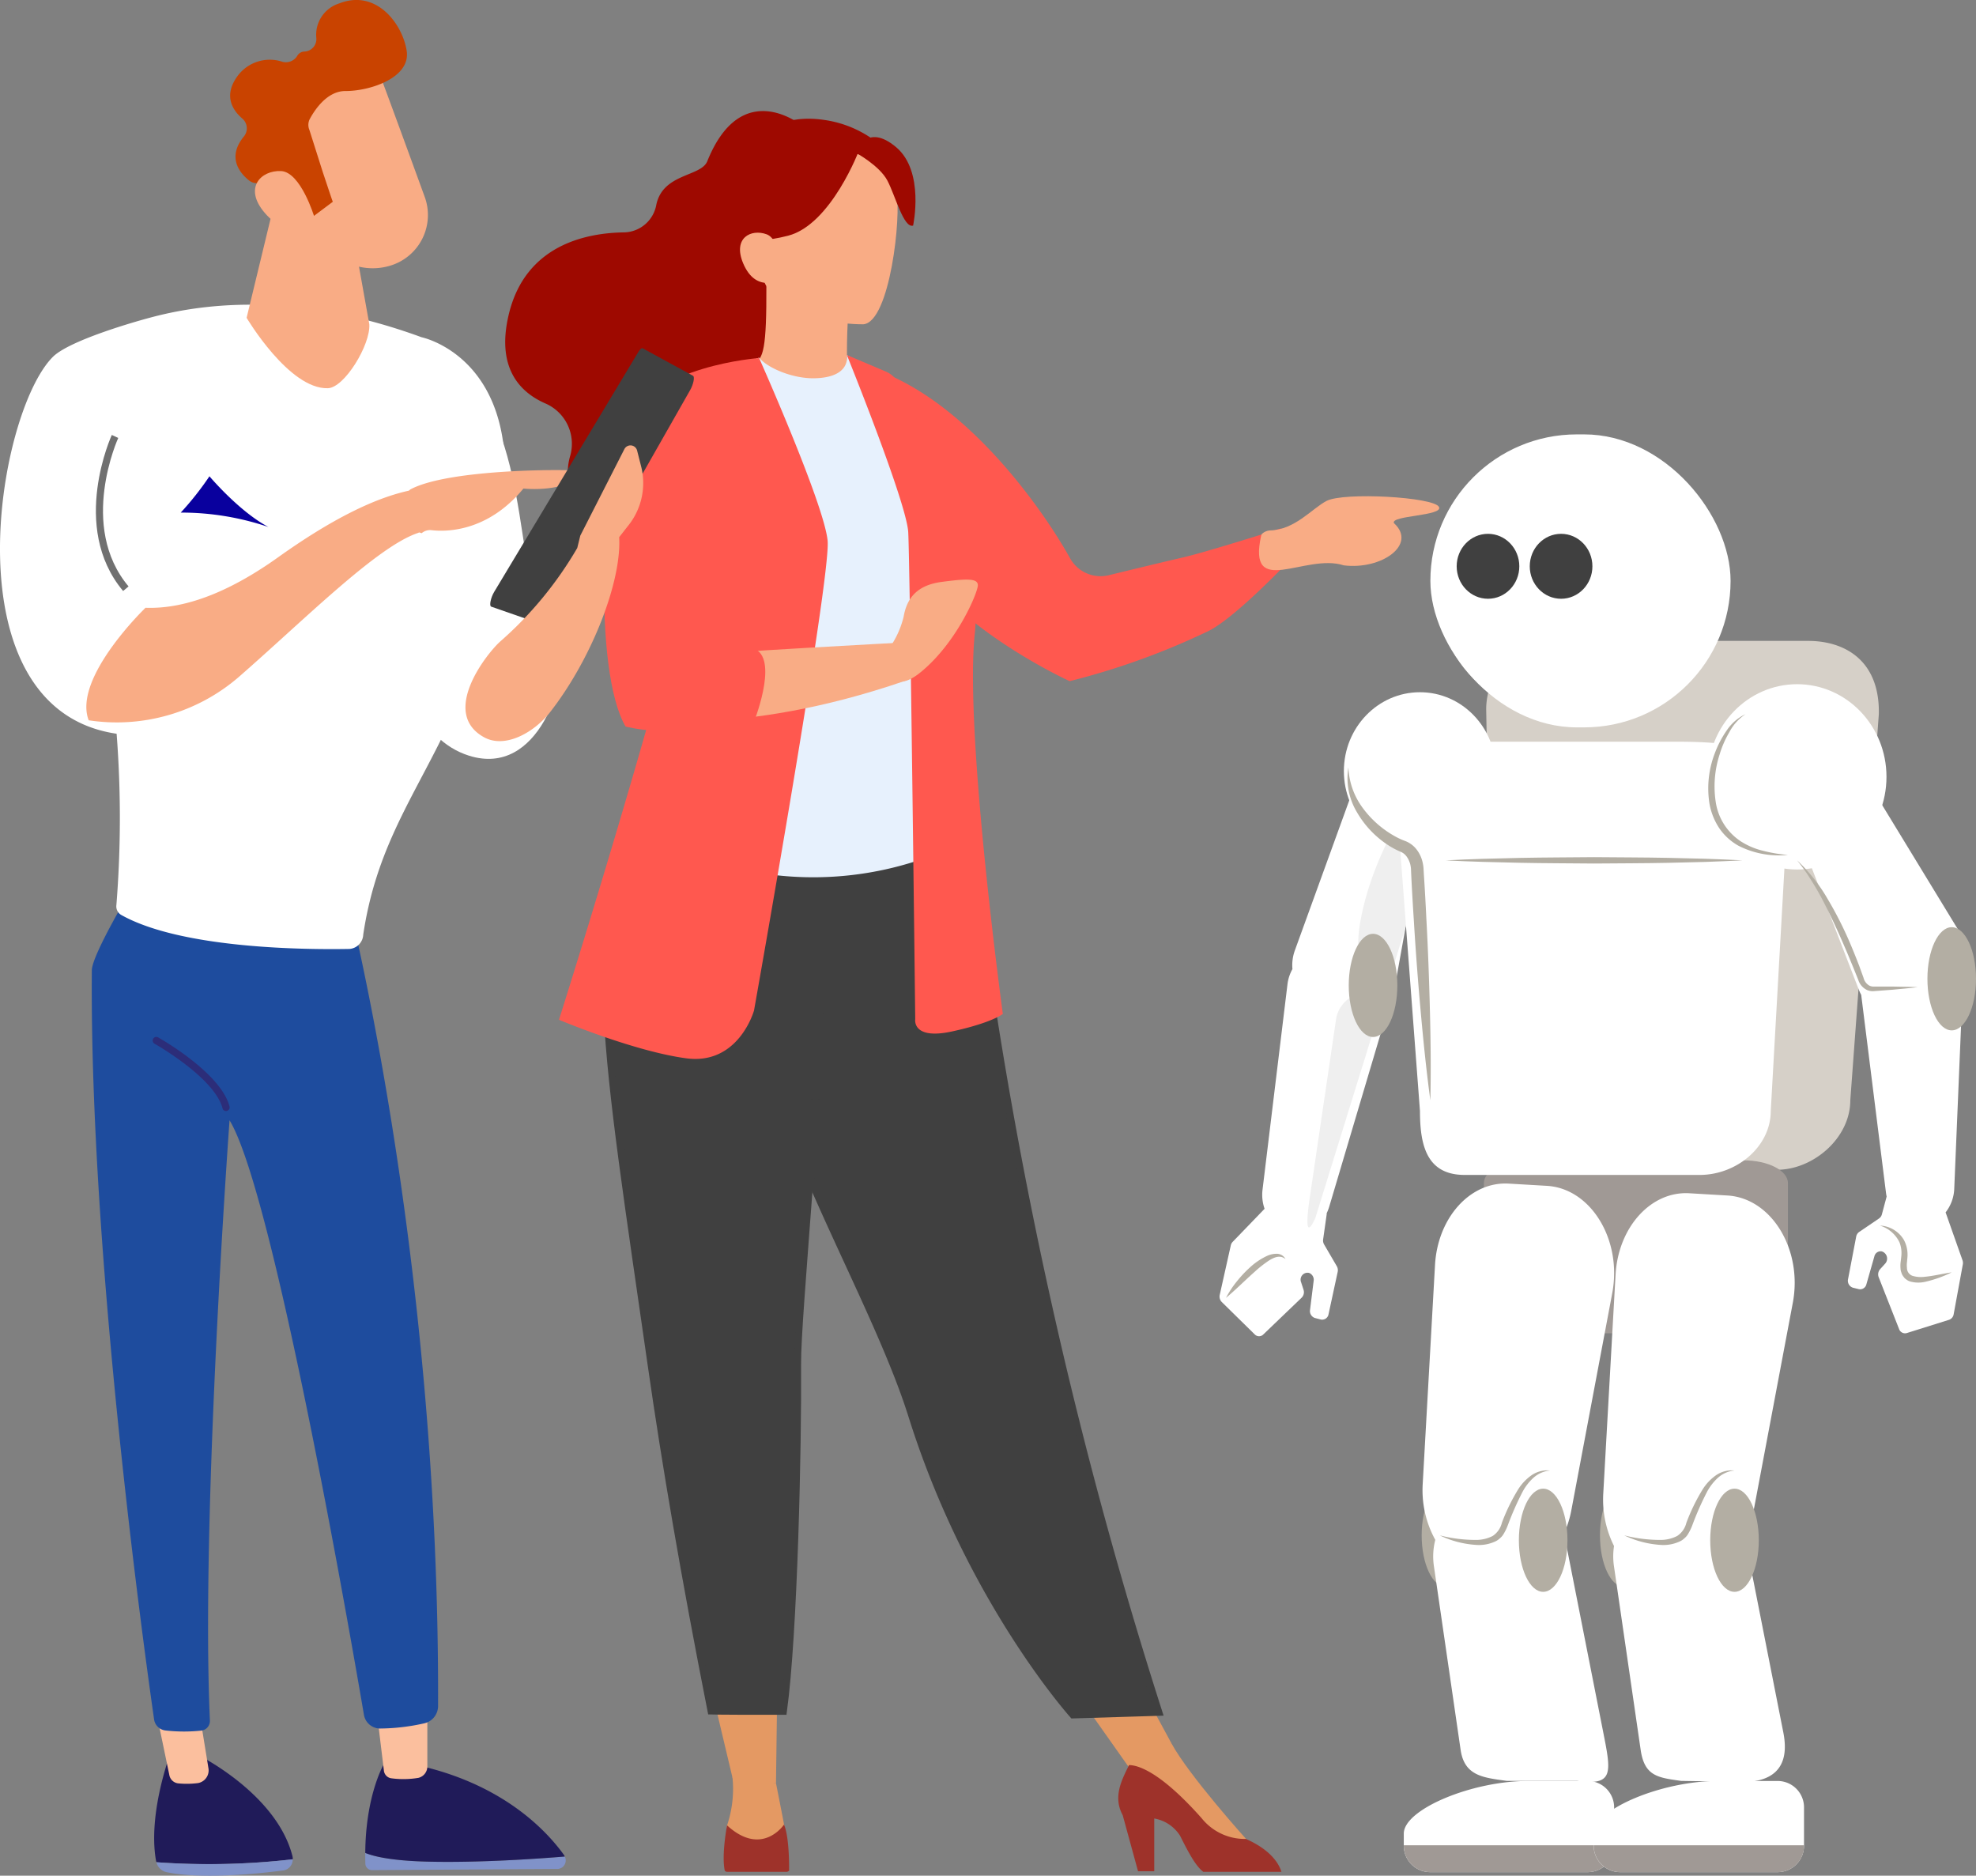 <svg id="KI" xmlns="http://www.w3.org/2000/svg" xmlns:xlink="http://www.w3.org/1999/xlink" width="278.172" height="264" viewBox="0 0 278.172 264">
  <rect x="0" y="0" width="278.172" height="264" fill="#808080" stroke="none"/>
  <defs>
    <linearGradient id="linear-gradient" x1="296.74" y1="0.5" x2="297.74" y2="0.5" gradientUnits="objectBoundingBox">
      <stop offset="0" stop-color="#201b59"/>
      <stop offset="1" stop-color="#2d2d83"/>
    </linearGradient>
    <linearGradient id="linear-gradient-2" x1="206.136" y1="0.5" x2="207.136" y2="0.5" xlink:href="#linear-gradient"/>
    <linearGradient id="linear-gradient-3" x1="535.771" y1="-0.866" x2="534.848" y2="0.839" gradientUnits="objectBoundingBox">
      <stop offset="0" stop-color="#475faa"/>
      <stop offset="0.996" stop-color="#2c2d79"/>
    </linearGradient>
  </defs>
  <g id="Group_12202" data-name="Group 12202" transform="translate(171.69 61.138)">
    <path id="Path_23014" data-name="Path 23014" d="M-122.076-973.442a9.928,9.928,0,0,0-.333,2.519l1.037,57.038a9.446,9.446,0,0,0,9.272,9.611l30.624-1.825c5.121,0,10.324-4.472,10.324-9.78l4.017-54.349c.155-7.586-4.824-10.308-9.946-10.308H-95.562a17.034,17.034,0,0,0,1.418-6.812,17.12,17.12,0,0,0-17.12-17.12h-.85a17.12,17.12,0,0,0-17.119,17.12A17.083,17.083,0,0,0-122.076-973.442Z" transform="translate(159.938 1009.603)" fill="#d6d0c8"/>
    <g id="Group_6642" data-name="Group 6642">
      <g id="Group_6630" data-name="Group 6630" transform="translate(25.932 189.529)">
        <path id="Path_23015" data-name="Path 23015" d="M-108.541-801.047h-8.5c-7.892,0-17.461,4-17.461,7.4V-792a3.717,3.717,0,0,0,3.649,3.783h22.309A3.718,3.718,0,0,0-104.891-792v-5.264A3.719,3.719,0,0,0-108.541-801.047Z" transform="translate(134.499 801.047)" fill="#fff"/>
        <path id="Path_23016" data-name="Path 23016" d="M-134.5-791.066h0a3.717,3.717,0,0,0,3.649,3.783h22.309a3.718,3.718,0,0,0,3.649-3.783h0" transform="translate(134.499 800.113)" fill="#a09995"/>
      </g>
      <g id="Group_6631" data-name="Group 6631" transform="translate(52.667 189.529)">
        <path id="Path_23017" data-name="Path 23017" d="M-79.047-801.047h-8.5c-7.892,0-17.462,4-17.462,7.4V-792a3.718,3.718,0,0,0,3.65,3.783h22.308A3.717,3.717,0,0,0-75.4-792v-5.264A3.718,3.718,0,0,0-79.047-801.047Z" transform="translate(105.005 801.047)" fill="#fff"/>
        <path id="Path_23018" data-name="Path 23018" d="M-105-791.066h0a3.718,3.718,0,0,0,3.65,3.783h22.308a3.717,3.717,0,0,0,3.649-3.783h0" transform="translate(105.005 800.113)" fill="#a09995"/>
      </g>
      <g id="Group_6640" data-name="Group 6640">
        <g id="Group_6638" data-name="Group 6638" transform="translate(0 36.29)">
          <g id="Group_6633" data-name="Group 6633" transform="translate(0 5.381)">
            <g id="Group_6632" data-name="Group 6632">
              <path id="Path_23019" data-name="Path 23019" d="M-137.774-964.157h0a4.932,4.932,0,0,0-4.755,3.428l-9.992,27.553a6.042,6.042,0,0,0-.331,2.6,5.806,5.806,0,0,0-.7,2.147l-3.511,28.907a5.937,5.937,0,0,0,.29,2.684l-4.491,4.653a1.039,1.039,0,0,0-.266.5l-1.555,6.953a1.1,1.1,0,0,0,.283,1.014l4.645,4.564a.842.842,0,0,0,1.2.008l5.4-5.178a1.1,1.1,0,0,0,.265-1.124l-.337-1.036a.976.976,0,0,1,1.116-1.328,1.028,1.028,0,0,1,.647,1.12l-.51,4.092a1.022,1.022,0,0,0,.7,1.136l.813.211a.913.913,0,0,0,1.095-.754l1.284-5.946a1.123,1.123,0,0,0-.123-.8l-1.787-3.062a1.114,1.114,0,0,1-.137-.719l.5-3.533a1.241,1.241,0,0,0,0-.153,5.716,5.716,0,0,0,.346-.874l8.238-27.715a5.938,5.938,0,0,0,.239-1.508,5.8,5.8,0,0,0,.838-2.138l5.246-29.112C-132.521-960.891-134.736-964.027-137.774-964.157Z" transform="translate(163.106 964.161)" fill="#fff"/>
            </g>
            <path id="Path_23020" data-name="Path 23020" d="M-149.134-897.472l3.7-25.1a4.352,4.352,0,0,1,2.525-3.3,2.558,2.558,0,0,0,1.552-2.5c0-3.1-2.142-2.61,0-10.917a45.726,45.726,0,0,1,6.983-14.639l-1.249,18.3-12.715,41S-150.219-890.109-149.134-897.472Z" transform="translate(161.831 963.204)" fill="#efefef"/>
            <ellipse id="Ellipse_586" data-name="Ellipse 586" cx="3.42" cy="7.26" rx="3.42" ry="7.26" transform="translate(18.18 28.623)" fill="#b3aea3"/>
          </g>
          <ellipse id="Ellipse_587" data-name="Ellipse 587" cx="10.708" cy="11.1" rx="10.708" ry="11.1" transform="translate(17.494)" fill="#fff"/>
          <path id="Path_23021" data-name="Path 23021" d="M-115.823-897.412H-85.5c3.447,0,6.241,1.434,6.241,3.2v9.017c0,3.174-2.473,5.674-4.822,7.965-2.186,2.13-4.172,4.164-6.421,4.164h-20.316c-3.446,0-6.24-1.434-6.24-3.2l-.571-.5c-2.9-2.557-4.433-5.464-4.433-8.424v-9.017C-122.063-895.978-119.269-897.412-115.823-897.412Z" transform="translate(159.267 963.299)" fill="#a09995"/>
          <g id="Group_6636" data-name="Group 6636" transform="translate(28.445 69.152)">
            <ellipse id="Ellipse_588" data-name="Ellipse 588" cx="3.42" cy="7.26" rx="3.42" ry="7.26" transform="translate(25.101 42.261)" fill="#b3aea3"/>
            <ellipse id="Ellipse_589" data-name="Ellipse 589" cx="3.42" cy="7.26" rx="3.42" ry="7.26" transform="translate(0 42.261)" fill="#b3aea3"/>
            <g id="Group_6635" data-name="Group 6635" transform="translate(0.121)">
              <g id="Group_6634" data-name="Group 6634">
                <path id="Path_23022" data-name="Path 23022" d="M-111.33-842.828a9.16,9.16,0,0,0-.441-1.515,14.1,14.1,0,0,0,1.12-3.444l5.767-30.6c1.412-7.492-3-14.736-9.2-15.1l-5.372-.314c-5.393-.316-10,4.765-10.378,11.442l-1.731,30.8a14.471,14.471,0,0,0,1.77,7.9,9.319,9.319,0,0,0-.2,3.669l3.763,25.876c.537,3.695,3.19,3.919,6.514,4.378h9.893c5.165.716,4.8-1.131,3.678-6.812Z" transform="translate(131.593 893.81)" fill="#fff"/>
                <path id="Path_23023" data-name="Path 23023" d="M-76.842-876.887c1.411-7.491-3-14.735-9.2-15.1l-5.372-.316c-5.393-.316-10,4.766-10.379,11.442l-1.731,30.8a14.57,14.57,0,0,0,1.514,7.412,9.429,9.429,0,0,0-.016,2.8l3.763,25.876c.538,3.695,2.382,3.919,5.706,4.378l9.238.147c2.736-.147,6.263-1.278,5.142-6.959l-5.185-26.293c-.042-.212-.092-.42-.147-.626a14.258,14.258,0,0,0,.9-2.977Z" transform="translate(128.97 893.67)" fill="#fff"/>
              </g>
              <ellipse id="Ellipse_590" data-name="Ellipse 590" cx="3.42" cy="7.26" rx="3.42" ry="7.26" transform="translate(40.5 42.945)" fill="#b3aea3"/>
              <ellipse id="Ellipse_591" data-name="Ellipse 591" cx="3.42" cy="7.26" rx="3.42" ry="7.26" transform="translate(13.564 42.945)" fill="#b3aea3"/>
            </g>
          </g>
          <g id="Group_6637" data-name="Group 6637" transform="translate(78.463 4.947)">
            <path id="Path_23024" data-name="Path 23024" d="M-52.808-896.376a5.74,5.74,0,0,0,1.217-3.317l1.22-29.173a5.944,5.944,0,0,0-.255-1.987,6.3,6.3,0,0,0-.484-5.417l-15.765-25.862a4.952,4.952,0,0,0-7.983-.875,6.33,6.33,0,0,0-1.271,6.572l11.122,28.76a5.774,5.774,0,0,0,.318.68l3.482,27.8a5.773,5.773,0,0,0,.1.586l-.668,2.505a1.016,1.016,0,0,1-.4.582l-2.8,1.9a1.023,1.023,0,0,0-.42.659l-1.145,5.982a1.027,1.027,0,0,0,.7,1.21l.815.2a.906.906,0,0,0,1.068-.686l1.125-3.935a.911.911,0,0,1,1.017-.7,1.057,1.057,0,0,1,.491,1.737l-.7.771a1.11,1.11,0,0,0-.2,1.141l2.866,7.281a.887.887,0,0,0,1.082.572l5.955-1.867a.984.984,0,0,0,.648-.778l1.29-7.02a1.137,1.137,0,0,0-.045-.58Z" transform="translate(76.547 964.64)" fill="#fff"/>
            <ellipse id="Ellipse_592" data-name="Ellipse 592" cx="3.42" cy="7.26" rx="3.42" ry="7.26" transform="translate(21.18 28.125)" fill="#b3aea3"/>
          </g>
          <path id="Path_23025" data-name="Path 23025" d="M-92.96-901.439h-33.065c-5.276,0-6.3-4.026-6.3-8.992l-3.248-42.991a9.285,9.285,0,0,1,9.552-8.991h29.547c15.954-.086,15.954,4.026,15.954,8.991l-2.422,42.991C-82.946-905.464-87.684-901.439-92.96-901.439Z" transform="translate(160.531 969.379)" fill="#fff"/>
        </g>
        <g id="Group_6639" data-name="Group 6639" transform="translate(29.672)">
          <rect id="Rectangle_3354" data-name="Rectangle 3354" width="42.261" height="41.237" rx="20.619" fill="#fff"/>
          <ellipse id="Ellipse_593" data-name="Ellipse 593" cx="4.409" cy="4.57" rx="4.409" ry="4.57" transform="translate(3.702 13.996)" fill="#404040"/>
          <ellipse id="Ellipse_594" data-name="Ellipse 594" cx="4.409" cy="4.57" rx="4.409" ry="4.57" transform="translate(13.991 13.996)" fill="#404040"/>
        </g>
      </g>
      <ellipse id="Ellipse_595" data-name="Ellipse 595" cx="12.581" cy="13.041" rx="12.581" ry="13.041" transform="translate(68.718 35.16)" fill="#fff"/>
      <g id="Group_6641" data-name="Group 6641" transform="translate(0.902 39.375)">
        <path id="Path_23026" data-name="Path 23026" d="M-162.111-876.7A13.578,13.578,0,0,1-160.6-879a16.7,16.7,0,0,1,1.891-2.015,9.393,9.393,0,0,1,2.335-1.574,3.233,3.233,0,0,1,1.44-.316,1.381,1.381,0,0,1,1.2.751c-.756-.641-1.613-.244-2.319.193a16.458,16.458,0,0,0-2.058,1.623C-159.438-879.163-160.7-877.884-162.111-876.7Z" transform="translate(162.111 958.857)" fill="#b3aea3"/>
        <path id="Path_23027" data-name="Path 23027" d="M-60.555-887.281a4.113,4.113,0,0,1,3.373,2.021,4.331,4.331,0,0,1,.511,2.044c.011.344-.052.707-.069,1.025a3.529,3.529,0,0,0-.013.856,1.178,1.178,0,0,0,.766,1.12,4.042,4.042,0,0,0,1.725.141c1.243-.114,2.515-.434,3.81-.626a16.873,16.873,0,0,1-3.712,1.327,4.3,4.3,0,0,1-2.118-.036,1.55,1.55,0,0,1-.538-.273c-.083-.063-.17-.122-.248-.19l-.193-.252a1.541,1.541,0,0,1-.274-.545,1.688,1.688,0,0,1-.12-.565,4.356,4.356,0,0,1,.038-1.081c.029-.328.075-.608.089-.911a4.029,4.029,0,0,0-.286-1.721A4.516,4.516,0,0,0-60.555-887.281Z" transform="translate(152.612 959.266)" fill="#b3aea3"/>
        <path id="Path_23028" data-name="Path 23028" d="M-73.418-943.989a23.515,23.515,0,0,1,4.311,5.455,51.954,51.954,0,0,1,3.149,6.214c.456,1.068.885,2.145,1.3,3.227l.591,1.635a1.722,1.722,0,0,0,.842,1.109,1.4,1.4,0,0,0,.7.121h.867l1.733,0c1.156.03,2.311.03,3.469.087-1.15.146-2.3.235-3.453.353l-1.728.131-.864.064a2.094,2.094,0,0,1-1-.117,2.348,2.348,0,0,1-1.31-1.468l-.646-1.6c-.438-1.063-.866-2.13-1.333-3.18q-1.353-3.17-2.923-6.23c-.528-1.018-1.094-2.015-1.711-2.983A24.973,24.973,0,0,0-73.418-943.989Z" transform="translate(153.815 964.57)" fill="#b3aea3"/>
        <path id="Path_23029" data-name="Path 23029" d="M-143.118-958.432a10.243,10.243,0,0,0,2.058,5.768,14.106,14.106,0,0,0,4.537,3.959,9.805,9.805,0,0,0,1.335.616,3.684,3.684,0,0,1,1.636,1.173,4.611,4.611,0,0,1,.854,1.74,5.652,5.652,0,0,1,.155.942l.045.829c.142,2.118.257,4.237.359,6.356.23,4.238.384,8.479.493,12.723s.16,8.493.067,12.754c-.576-4.222-1-8.456-1.38-12.693s-.7-8.479-.953-12.722q-.209-3.183-.364-6.367l-.032-.763a3.767,3.767,0,0,0-.092-.629,3.225,3.225,0,0,0-.508-1.114,1.969,1.969,0,0,0-.886-.7,11.431,11.431,0,0,1-1.519-.79,13.7,13.7,0,0,1-4.6-4.762A9.278,9.278,0,0,1-143.118-958.432Z" transform="translate(160.348 965.921)" fill="#b3aea3"/>
        <path id="Path_23030" data-name="Path 23030" d="M-81.963-966.694a6.893,6.893,0,0,0-2.3,2.56,14.223,14.223,0,0,0-1.372,3.162,14.567,14.567,0,0,0-.513,6.751,8.034,8.034,0,0,0,3.545,5.452,10.235,10.235,0,0,0,3.146,1.319,19.587,19.587,0,0,0,3.454.567,12.473,12.473,0,0,1-6.96-1.289,7.971,7.971,0,0,1-2.707-2.474,9.158,9.158,0,0,1-1.37-3.409,13.7,13.7,0,0,1,.747-7.14,14.394,14.394,0,0,1,1.659-3.181A6.54,6.54,0,0,1-81.963-966.694Z" transform="translate(155.106 966.694)" fill="#b3aea3"/>
        <path id="Path_23031" data-name="Path 23031" d="M-127.974-944.036c3.48-.187,6.96-.275,10.441-.347s6.96-.068,10.441-.106c3.479.035,6.959.031,10.439.1l5.22.127c1.74.075,3.481.119,5.22.222-1.74.1-3.48.147-5.22.222l-5.22.127c-3.48.072-6.96.068-10.439.1-3.481-.038-6.961-.031-10.441-.105S-124.494-943.849-127.974-944.036Z" transform="translate(158.918 964.617)" fill="#b3aea3"/>
        <path id="Path_23032" data-name="Path 23032" d="M-100.263-840.126a20.508,20.508,0,0,0,5.122.641,5.084,5.084,0,0,0,2.322-.554,3.076,3.076,0,0,0,1.3-1.855,27.04,27.04,0,0,1,2.326-4.76,6.954,6.954,0,0,1,1.877-1.954,3.926,3.926,0,0,1,2.572-.648,4.062,4.062,0,0,0-2.306,1,7.379,7.379,0,0,0-1.544,1.974,42.179,42.179,0,0,0-2.088,4.729,7.405,7.405,0,0,1-.609,1.25,2.168,2.168,0,0,1-.495.577,2.231,2.231,0,0,1-.615.43,5.444,5.444,0,0,1-2.741.512A13.829,13.829,0,0,1-100.263-840.126Z" transform="translate(156.326 955.712)" fill="#b3aea3"/>
        <path id="Path_23033" data-name="Path 23033" d="M-128.916-840.126a20.5,20.5,0,0,0,5.122.641,5.09,5.09,0,0,0,2.323-.554,3.079,3.079,0,0,0,1.3-1.855,27.038,27.038,0,0,1,2.326-4.76,6.954,6.954,0,0,1,1.877-1.954,3.927,3.927,0,0,1,2.573-.648,4.059,4.059,0,0,0-2.306,1,7.362,7.362,0,0,0-1.544,1.974,42.516,42.516,0,0,0-2.089,4.729,7.326,7.326,0,0,1-.608,1.25,2.2,2.2,0,0,1-.494.577,2.258,2.258,0,0,1-.615.43,5.449,5.449,0,0,1-2.742.512A13.825,13.825,0,0,1-128.916-840.126Z" transform="translate(159.006 955.712)" fill="#b3aea3"/>
      </g>
    </g>
  </g>
  <g id="Group_12203" data-name="Group 12203" transform="translate(71.122 15.634)">
    <g id="Group_6644" data-name="Group 6644">
      <path id="Path_23034" data-name="Path 23034" d="M-239.029-1046.206s-8.571-7.247-13.467,4.916c-.886,2.2-6.2,1.668-7.17,6.09a4.718,4.718,0,0,1-4.469,3.923c-5.443.059-14,1.782-16.318,11.589-1.773,7.487,1.556,10.941,5.253,12.529a6.182,6.182,0,0,1,3.409,7.317c-.832,2.824-.361,6.31,4.051,9.688,9.889,7.572,22.367-10.883,22.367-10.883l5.649-34.709Z" transform="translate(280.943 1048.348)" fill="#9e0900"/>
    </g>
    <g id="Group_6646" data-name="Group 6646" transform="translate(7.57 1.079)">
      <g id="Group_6645" data-name="Group 6645">
        <path id="Path_23035" data-name="Path 23035" d="M-251.17-817.661l3.961,16.682,5.933-.034.218-16.648Z" transform="translate(271.825 1035.276)" fill="#e49963"/>
        <path id="Path_23036" data-name="Path 23036" d="M-198.53-817.031l11.269,15.97,4.392-5.64-6.783-12.527Z" transform="translate(269.089 1035.357)" fill="#e49963"/>
        <path id="Path_23037" data-name="Path 23037" d="M-230.137-1007.77c.049.023-4.758,2.518-8.374,1.529-3.4-.927-5.624-5.337-5.576-5.347,1.44-.286,1.855-2.266,1.825-10.771l.651.129,10.949,2.168s-.249,3.445-.257,6.691C-230.927-1010.645-230.761-1008.061-230.137-1007.77Z" transform="translate(271.457 1045.918)" fill="#f9ac85"/>
        <path id="Path_23038" data-name="Path 23038" d="M-242.891-1024.715s-3.211-5.073-3.981-9.41c-.551-3.1,1.027-14.577,12.562-12.924a15.669,15.669,0,0,1,6.5,2.457c2.5,1.691,6.119,5.343,2.078,15.361l-1.05,3.383Z" transform="translate(271.607 1047.21)" fill="#9e0900"/>
        <path id="Path_23039" data-name="Path 23039" d="M-187.3-817.517l-5.8.177-6.281.192S-213.9-833.3-222.038-859.2c-.191-.6-.39-1.21-.6-1.828-4.455-12.988-13.688-29.291-18.555-44.047-.775-2.35-1.47-4.563-2.094-6.657q-.3-1.005-.58-1.978a156.52,156.52,0,0,1-5.581-29.383l35.139.282A654.952,654.952,0,0,0-187.3-817.517Z" transform="translate(271.736 1041.797)" fill="#404040" stroke="#404040" stroke-width="1"/>
        <path id="Path_23040" data-name="Path 23040" d="M-220-966.591c-.089,16.721,2.453,23.9,2.453,23.9a47.218,47.218,0,0,1-32.926,2.017c-.21-.066-13.8-3.168-13.8-3.168.3-.677,4.912-11.9,5.2-12.523a41.278,41.278,0,0,0,4.132-14.427,53.014,53.014,0,0,0,.435-14.01,112.422,112.422,0,0,0-4.336-22c4.872-1.108,9.435-3.056,14.506-4.958,1.167,1.452,4.732,2.972,7.826,2.9,3.562-.079,4.717-1.6,4.531-3.268,3.8,2.112,6.825,4.107,6.825,4.107,3.226,5.6,9.768,11.045,10.242,19.641C-214.793-986.267-220-967.059-220-966.591Z" transform="translate(272.507 1045.386)" fill="#e7f1fd"/>
        <path id="Path_23041" data-name="Path 23041" d="M-198.593-983.419c-3.856-6.933-14.707-22.4-27.9-26.713l7.4,25.086a10.256,10.256,0,0,0,2.856,7c7.33,7.278,17.588,11.921,17.588,11.921A103,103,0,0,0-179.28-973.1c3.591-1.655,10.857-9.275,10.857-9.275l-.474-5.257s-10.383,3.319-14.019,4.145c-2.072.471-6.858,1.63-10.231,2.451A4.905,4.905,0,0,1-198.593-983.419Z" transform="translate(270.543 1045.282)" fill="#ff584f"/>
        <path id="Path_23042" data-name="Path 23042" d="M-228.572-1018.035s-14.5.239-14.505-8.791-1.888-15.079,7.367-15.614,11.057,2.91,11.792,5.922S-224.8-1018.33-228.572-1018.035Z" transform="translate(271.413 1046.965)" fill="#f9ac85"/>
        <path id="Path_23043" data-name="Path 23043" d="M-229.365-1042.878s-3.969,10.593-10.059,12.159-8.733-.065-8.733-.065.866-9.229,1.836-15.706C-246.321-1046.491-232.358-1047.92-229.365-1042.878Z" transform="translate(271.669 1047.182)" fill="#9e0900"/>
        <path id="Path_23044" data-name="Path 23044" d="M-228.892-1042.289s3.339,1.8,4.46,3.932,2.287,6.733,3.615,6.328c0,0,1.656-7.618-2.377-11.026C-227.471-1046.669-228.892-1042.289-228.892-1042.289Z" transform="translate(270.667 1047.068)" fill="#9e0900"/>
        <path id="Path_23045" data-name="Path 23045" d="M-168.708-985.622c-1.973,8.982,6.183,2.419,11.637,4.186,5.308.663,10.37-2.927,7.062-5.941-.575-1.093,7.008-1,6.332-2.286-.739-1.4-13.389-2.11-15.824-.843-2.036,1.059-4.448,4.067-7.956,4.155C-167.94-986.339-168.654-986-168.708-985.622Z" transform="translate(267.554 1044.296)" fill="#f9ac85"/>
        <path id="Path_23046" data-name="Path 23046" d="M-247.249-801.048a16.073,16.073,0,0,1-.756,6.839s-.971,4.424,3.386,4.507,5.425-.329,4.932-3.042-1.431-7.4-1.431-7.4Z" transform="translate(271.666 1034.412)" fill="#e49963"/>
        <path id="Path_23047" data-name="Path 23047" d="M-239.295-787.444s-.093.057-.273.145H-248.1a2.263,2.263,0,0,1-.242-.145c-.492-2.22.313-6.4.313-6.4,4.935,4.522,8.023-.112,8.023-.112C-239.2-792.021-239.295-787.444-239.295-787.444Z" transform="translate(271.686 1034.044)" fill="#9e322a"/>
        <path id="Path_23048" data-name="Path 23048" d="M-171.838-792.56s-8.033-8.916-10.5-13.453l-5.973,3.06,13.353,12.539,3.125-.411Z" transform="translate(268.557 1034.671)" fill="#e49963"/>
        <path id="Path_23049" data-name="Path 23049" d="M-166.937-787.758h-10.992c-1.06-.792-2.048-2.622-3.276-5.08a5.391,5.391,0,0,0-3.638-2.431v7.426h-2.28l-2.16-7.894c-1.42-2.614-.112-4.984.89-7.048,1.163,0,4.294.794,10.228,7.482a7.78,7.78,0,0,0,6.244,2.912.606.606,0,0,0,.088.047C-168.253-790.736-167.23-788.735-166.937-787.758Z" transform="translate(268.64 1034.503)" fill="#9e322a"/>
        <path id="Path_23050" data-name="Path 23050" d="M-230.206-1012.129s8.387,20.718,8.634,24.911.987,68.566.987,68.566-.494,2.96,5.179,1.726,7.153-2.467,7.153-2.467-5.426-39.708-3.947-53.521c1.288-12.024-8.321-30.716-10.83-35.353a3.447,3.447,0,0,0-1.687-1.534Z" transform="translate(270.735 1045.386)" fill="#ff584f"/>
        <path id="Path_23051" data-name="Path 23051" d="M-239.011-865.569c.089,11.513-.493,37.982-1.993,48.941h-5.564c-3.075,0-4.609-.045-4.609-.045-3.762-19.053-6.438-34.819-8.386-48.4-1.6-11.148-3.019-20.706-4.112-28.933-1.1-8.28-1.865-15.213-2.139-21.071-.042-.922-.074-1.82-.091-2.69s-.022-1.726-.015-2.553l30.362-2.96C-235.939-903.11-239.06-872.26-239.011-865.569Z" transform="translate(272.592 1040.767)" fill="#404040" stroke="#404040" stroke-width="1"/>
        <path id="Path_23052" data-name="Path 23052" d="M-245.5-919.862s-2.138,7.727-9.537,6.74-17.921-5.425-17.921-5.425,3.163-9.992,7.094-23.118c4.76-15.891,10.652-36.376,13.43-49.3a79.871,79.871,0,0,0,1.509-8.81l6.138-11.91s9.153,20.542,9.646,25.722S-245.5-919.862-245.5-919.862Z" transform="translate(272.958 1045.363)" fill="#ff584f"/>
        <path id="Path_23053" data-name="Path 23053" d="M-252.5-986.734l8.1-24.95c-.022.01-10.233,3.038-15.369,5.633,0,0-3.21,4.139-5.2,13.688,0,0-2.1,22.926,2.587,31.311,0,0,14.8,2.96,38.476-5.179v-5.426s-25.9,1.356-31.2,1.974Z" transform="translate(272.566 1045.363)" fill="#f9ac85"/>
        <path id="Path_23054" data-name="Path 23054" d="M-244.438-1011.684s-15.018,1.058-18.636,9.115-4.768,34.858-.164,42.751c0,0,6.338,1.8,17.549-.291l.414-.079s3.577-8.756.371-10.482c0,0-9.455.493-8.469-2.631S-244.438-1011.684-244.438-1011.684Z" transform="translate(272.61 1045.363)" fill="#ff584f"/>
        <path id="Path_23055" data-name="Path 23055" d="M-224.42-968.5a12.938,12.938,0,0,0,2.5-5.053c.44-2.552,1.806-4.445,5.367-4.913s5.092-.519,5.083.485-2.909,8.012-8.019,12.2S-224.42-968.5-224.42-968.5Z" transform="translate(270.435 1043.653)" fill="#f9ac85"/>
      </g>
      <path id="Path_23056" data-name="Path 23056" d="M-240.253-1023.761s.1-5.5-2.079-6.305-4.8.5-3.31,4.065C-243.787-1021.57-240.253-1023.761-240.253-1023.761Z" transform="translate(271.561 1046.33)" fill="#f9ac85"/>
    </g>
  </g>
  <g id="Group_12204" data-name="Group 12204" transform="translate(0 0)">
    <g id="Group_6648" data-name="Group 6648" transform="translate(54.216 54.641)">
      <path id="Path_23057" data-name="Path 23057" d="M-298.586-990.437s8.727-23.974,14.071-14.584c6.763,11.881,4.169,32.371,10.736,32.885.8,6.152-3.413,19.73-13.188,16.654C-301.223-959.968-298.586-990.437-298.586-990.437Z" transform="translate(298.778 1007.202)" fill="#fff"/>
    </g>
    <path id="Path_23058" data-name="Path 23058" d="M-313.561-789.6a1.624,1.624,0,0,0-.045-.441c-2.2-8.714-13.106-14.142-13.106-14.142l-4.323.339c-2.486,7.681-2.166,12.39-1.767,14.488.011.059.029.115.045.172A102.627,102.627,0,0,0-313.561-789.6Z" transform="translate(354.777 1051.289)" fill="url(#linear-gradient)"/>
    <path id="Path_23059" data-name="Path 23059" d="M-332.74-788.388A1.876,1.876,0,0,0-331.368-787c5.073,1.066,13.135.208,16.52-.234a1.573,1.573,0,0,0,1.3-1.568A102.6,102.6,0,0,1-332.74-788.388Z" transform="translate(354.759 1050.489)" fill="#8092c9"/>
    <path id="Path_23060" data-name="Path 23060" d="M-332.757-810.62l1.831,8.813a1.44,1.44,0,0,0,1.232,1.186,12.2,12.2,0,0,0,2.836-.045,1.812,1.812,0,0,0,1.434-2.129l-1.272-7.825Z" transform="translate(354.76 1051.623)" fill="#fbbf9e"/>
    <path id="Path_23061" data-name="Path 23061" d="M-293.21-788.525c-4.774-.134-7.243-.7-8.52-1.217,0,.474,0,.958.015,1.458a.942.942,0,0,0,.9.959l26.213-.169a1.2,1.2,0,0,0,.963-1.743C-277.076-788.953-285.83-788.318-293.21-788.525Z" transform="translate(353.147 1050.538)" fill="#8092c9"/>
    <path id="Path_23062" data-name="Path 23062" d="M-273.638-789.914a1.312,1.312,0,0,0-.1-.2c-2.315-3.235-8.211-9.676-19.862-12.47l-5.59-.176s-2.489,4.326-2.536,12.339c1.277.521,3.746,1.084,8.52,1.217C-285.83-788.995-277.076-789.63-273.638-789.914Z" transform="translate(353.147 1051.215)" fill="url(#linear-gradient-2)"/>
    <path id="Path_23063" data-name="Path 23063" d="M-300.148-811.767c.062.417.828,6.749,1.124,9.2a1.216,1.216,0,0,0,1.026,1.1,12.813,12.813,0,0,0,3.839-.059,1.654,1.654,0,0,0,1.253-1.659v-9.94Z" transform="translate(353.065 1051.753)" fill="#fbbf9e"/>
    <path id="Path_23064" data-name="Path 23064" d="M-306.826-933.587s13.481,51.232,13.237,115.7a2.5,2.5,0,0,1-1.98,2.432,29.057,29.057,0,0,1-6.249.723,2.317,2.317,0,0,1-2.207-1.933c-1.89-11.085-12.737-73.534-18.918-83.672,0,0-4.066,55.619-2.766,84.475a1.367,1.367,0,0,1-1.207,1.422,22.972,22.972,0,0,1-5.017-.014A1.829,1.829,0,0,1-333.564-816c-1.346-9.381-9.1-65.224-8.766-105.45.019-2.269,6-12.133,6-12.133Z" transform="translate(355.258 1058.016)" fill="#1e4c9e"/>
    <path id="Path_23065" data-name="Path 23065" d="M-348.523-1012.26c2.283-2.283,11.429-4.961,14.559-5.747,11.028-2.768,23.651-2.031,37.346,2.985,0,0,12.76,2.592,11.7,21.19-2.015,35.477-16.606,40.748-19.915,62.894a2.107,2.107,0,0,1-1.928,2.011c-5.938.112-23.574.009-32.121-4.775a1.388,1.388,0,0,1-.7-1.4,154.324,154.324,0,0,0,.032-24.114C-363.36-962.69-356.494-1004.289-348.523-1012.26Z" transform="translate(355.967 1062.488)" fill="#fff"/>
    <g id="Group_6650" data-name="Group 6650" transform="translate(25.444 67.035)">
      <g id="Group_6649" data-name="Group 6649">
        <path id="Path_23066" data-name="Path 23066" d="M-316.78-986.99a38.17,38.17,0,0,0-12.347-2.027,42.178,42.178,0,0,0,4.04-5.111S-320.9-989.16-316.78-986.99Z" transform="translate(329.127 994.128)" fill="#09009e"/>
      </g>
    </g>
    <path id="Path_23067" data-name="Path 23067" d="M-315.361-1035.039l-3.985,16.481s5.969,10.083,11.444,9.909c2.332-.075,6-6.1,5.832-8.991l-2.968-16.559Z" transform="translate(354.063 1063.29)" fill="#f9ac85"/>
    <g id="Group_6651" data-name="Group 6651" transform="translate(32.398)">
      <path id="Path_23068" data-name="Path 23068" d="M-300.981-1055.122c.137.167,4.07,10.926,6.813,18.456a7.441,7.441,0,0,1-4.65,9.61h0a8.473,8.473,0,0,1-10.136-4.033l-8.395-15.633S-304.513-1059.433-300.981-1055.122Z" transform="translate(321.561 1064.381)" fill="#f9ac85"/>
      <path id="Path_23069" data-name="Path 23069" d="M-313.508-1038.149c-2.111-.55-2.9-1.125-4.223-.925a1.807,1.807,0,0,1-1.406-.373c-1.193-.947-3.2-3.18-.706-6.2a1.807,1.807,0,0,0-.238-2.506c-1.321-1.137-2.656-3.124-.788-5.817a5.631,5.631,0,0,1,6.432-2.175,1.875,1.875,0,0,0,2.091-.831,1.194,1.194,0,0,1,1.019-.608,1.753,1.753,0,0,0,1.671-1.859,4.625,4.625,0,0,1,3.243-4.922c5.189-2.034,8.869,2.856,9.472,6.66s-5.149,5.688-8.611,5.677c-2.544-.008-4.27,2.545-5.007,3.9a1.806,1.806,0,0,0-.07,1.59l1.9,5.988c.046.108,1.326,4.014,1.393,4.109l-2.841,2.127S-310.98-1037.49-313.508-1038.149Z" transform="translate(321.792 1064.839)" fill="#c94300"/>
      <path id="Path_23070" data-name="Path 23070" d="M-309.75-1032.989s-1.906-6.329-4.694-6.455-5.314,2.338-2.3,5.869C-312.991-1029.183-309.75-1032.989-309.75-1032.989Z" transform="translate(321.601 1063.519)" fill="#f9ac85"/>
    </g>
    <path id="Path_23071" data-name="Path 23071" d="M-322.968-900.458a.507.507,0,0,1-.491-.381c-1.119-4.311-9.49-9.05-9.574-9.1a.509.509,0,0,1-.194-.692.508.508,0,0,1,.692-.2c.359.2,8.834,5,10.059,9.729a.507.507,0,0,1-.364.619A.5.5,0,0,1-322.968-900.458Z" transform="translate(354.788 1056.836)" fill="url(#linear-gradient-3)"/>
    <path id="Path_23072" data-name="Path 23072" d="M-295.553-992.369c-6.3.663-13.716,4.825-20.629,9.757-6.224,4.44-12.626,7.305-18.633,7.083,0,0-10.277,9.878-8,15.835a26.282,26.282,0,0,0,21.155-6.118c9.263-8.083,19.492-18.386,25.248-20.263C-293.234-988.3-292.261-990.429-295.553-992.369Z" transform="translate(355.3 1061.072)" fill="#f9ac85"/>
    <path id="Path_23073" data-name="Path 23073" d="M-293.533-986.165a1.815,1.815,0,0,1,1.39-.425c1.97.232,7.85.309,12.933-5.858,0,0,6.523.7,8.309-2.434.172-.3-18.554-.544-24.264,2.577C-298.172-989-296.9-987.212-293.533-986.165Z" transform="translate(352.894 1061.211)" fill="#f9ac85"/>
    <path id="Path_23074" data-name="Path 23074" d="M-339.006-1000.042s-5.833,12.681,1.522,21.43" transform="translate(355.199 1061.471)" fill="none" stroke="#707070" stroke-width="1"/>
    <path id="Path_23075" data-name="Path 23075" d="M-254.62-1009.261l-7.088-3.87c-.139-.076-.378.128-.619.528l-20.282,33.749c-.493.821-.728,1.979-.423,2.085l8.659,3.011c.151.052.4-.183.641-.608l18.711-32.89C-254.565-1008.057-254.353-1009.115-254.62-1009.261Z" transform="translate(352.182 1062.152)" fill="#404040"/>
    <path id="Path_23076" data-name="Path 23076" d="M-281.96-971.11a52.752,52.752,0,0,0,10.85-13.165l.426-1.736,6.206-12.176a.964.964,0,0,1,1.794.2l.622,2.456a9.569,9.569,0,0,1-1.947,8.2l-1.2,1.532c.36,6.255-3.86,17.1-9.7,24.6-2.229,2.86-6.345,5.226-9.346,3.55C-290.47-961.112-283.8-969.47-281.96-971.11Z" transform="translate(352.374 1061.402)" fill="#f9ac85"/>
  </g>
</svg>
